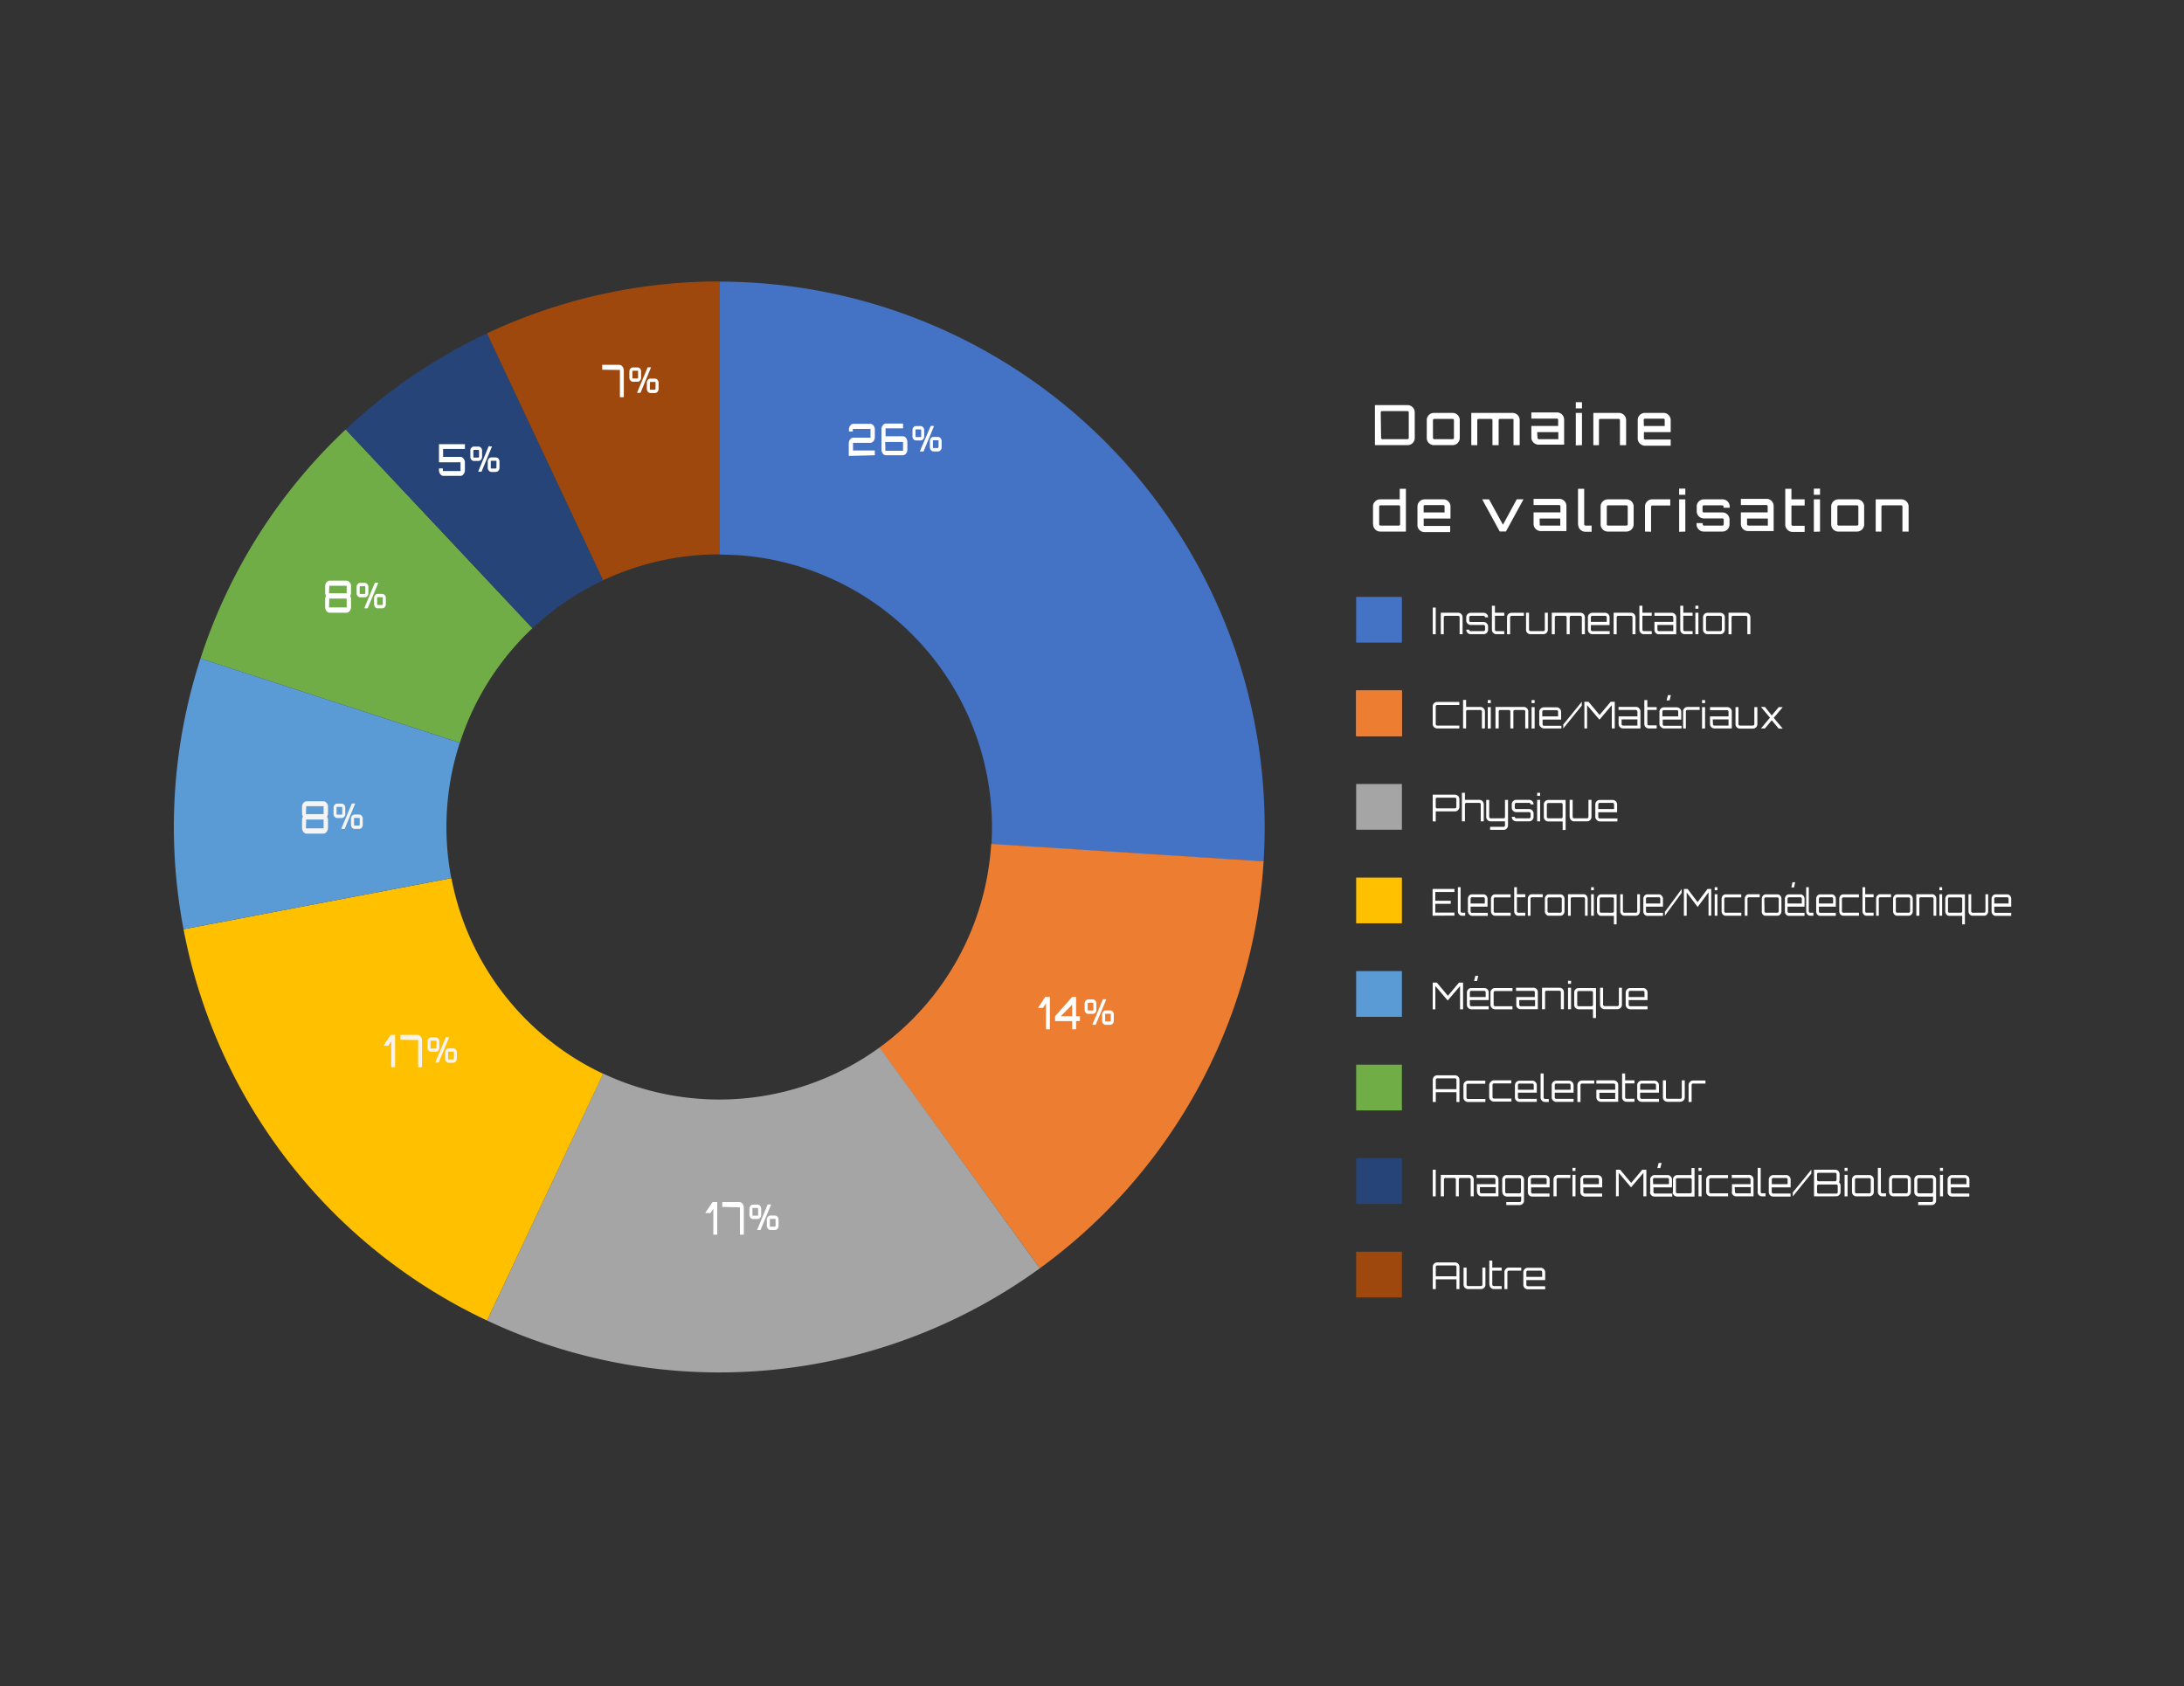 <svg xmlns="http://www.w3.org/2000/svg" viewBox="0 0 353.78 273.15">
  <rect x="0" y="0" width="353.78" height="273.15" fill="#333333" stroke="none"/>
  <title>camenbertdomaine</title>
  <g id="b3feeb50-2b22-4130-9f80-71ead88199b1" data-name="Calque 2">
    <rect x="219.68" y="96.69" width="7.41" height="7.41" style="fill: #4472c4"/>
    <g>
      <rect x="219.68" y="111.85" width="7.41" height="7.41" style="fill: #a5a5a5"/>
      <rect x="219.68" y="111.85" width="7.41" height="7.41" style="fill: #ed7d31"/>
    </g>
    <rect x="219.68" y="127" width="7.41" height="7.41" style="fill: #a5a5a5"/>
    <rect x="219.68" y="142.16" width="7.41" height="7.41" style="fill: #ffc000"/>
    <rect x="219.68" y="157.31" width="7.41" height="7.41" style="fill: #5b9bd5"/>
    <rect x="219.68" y="172.47" width="7.41" height="7.41" style="fill: #70ad47"/>
    <rect x="219.68" y="187.62" width="7.41" height="7.41" style="fill: #264478"/>
    <rect x="219.68" y="202.77" width="7.41" height="7.41" style="fill: #9e480e"/>
    <g>
      <path d="M232.09,102.74V98.42h.48v4.32Z" style="fill: #fff"/>
      <path d="M233.39,102.74V99.26h2.81a.69.69,0,0,1,.51.21.73.73,0,0,1,.21.52v2.75h-.48V100a.24.24,0,0,0-.24-.24h-2.09a.28.28,0,0,0-.17.07.26.26,0,0,0-.07.17v2.75Z" style="fill: #fff"/>
      <path d="M237.52,102v0H238v0a.24.24,0,0,0,.24.24h2.09a.2.2,0,0,0,.16-.07.22.22,0,0,0,.07-.17v-.53a.24.24,0,0,0-.23-.23h-2.09a.67.67,0,0,1-.51-.22.7.7,0,0,1-.22-.51V100a.74.74,0,0,1,.22-.52.69.69,0,0,1,.51-.21h2.08a.72.72,0,0,1,.73.73v0h-.49v0a.22.22,0,0,0-.07-.17.24.24,0,0,0-.16-.07h-2.09a.26.26,0,0,0-.17.07.22.22,0,0,0-.07.17v.53a.23.23,0,0,0,.07.17.25.25,0,0,0,.17.06h2.09a.7.7,0,0,1,.51.22.69.69,0,0,1,.21.51V102a.72.72,0,0,1-.73.73h-2.08a.69.69,0,0,1-.51-.21A.74.74,0,0,1,237.52,102Z" style="fill: #fff"/>
      <path d="M241.67,102V98.12h.49v1.14h1.51v.49h-1.51V102a.22.22,0,0,0,.07.17.2.2,0,0,0,.16.07h1.28v.49h-1.28a.69.69,0,0,1-.51-.21A.73.73,0,0,1,241.67,102Z" style="fill: #fff"/>
      <path d="M244.12,102.74V100a.72.72,0,0,1,.73-.73h2v.49h-2a.24.24,0,0,0-.16.07.22.22,0,0,0-.07.17v2.75Z" style="fill: #fff"/>
      <path d="M247.2,102V99.26h.48V102a.23.23,0,0,0,.08.17.2.2,0,0,0,.16.07H250a.24.24,0,0,0,.24-.24V99.26h.49V102a.72.72,0,0,1-.73.73h-2.09a.69.69,0,0,1-.51-.21A.73.73,0,0,1,247.2,102Z" style="fill: #fff"/>
      <path d="M251.37,102.74V99.26H256a.72.72,0,0,1,.52.21.73.73,0,0,1,.21.52v2.75h-.49V100a.22.22,0,0,0-.07-.17.28.28,0,0,0-.17-.07H254.5a.24.24,0,0,0-.16.07.22.22,0,0,0-.07.17v2.75h-.49V100a.22.22,0,0,0-.07-.17.24.24,0,0,0-.16-.07h-1.46a.24.24,0,0,0-.16.07.22.22,0,0,0-.07.17v2.75Z" style="fill: #fff"/>
      <path d="M257.22,102v-2a.73.73,0,0,1,.21-.52.69.69,0,0,1,.51-.21H260a.72.72,0,0,1,.52.21.73.73,0,0,1,.21.52v1.26H257.7V102a.26.26,0,0,0,.07.17.22.22,0,0,0,.17.07h2.81v.49h-2.81a.69.69,0,0,1-.51-.21A.73.73,0,0,1,257.22,102Zm.48-1.26h2.57V100a.24.24,0,0,0-.24-.24h-2.09a.24.24,0,0,0-.24.24Z" style="fill: #fff"/>
      <path d="M261.39,102.74V99.26h2.81a.69.69,0,0,1,.51.21.74.74,0,0,1,.22.52v2.75h-.49V100a.22.22,0,0,0-.07-.17.26.26,0,0,0-.16-.07h-2.1a.24.24,0,0,0-.16.07.22.22,0,0,0-.07.17v2.75Z" style="fill: #fff"/>
      <path d="M265.56,102V98.12h.49v1.14h1.51v.49h-1.51V102a.22.22,0,0,0,.07.17.2.2,0,0,0,.16.07h1.28v.49h-1.28a.69.69,0,0,1-.51-.21A.73.73,0,0,1,265.56,102Z" style="fill: #fff"/>
      <path d="M268,102v-1.26h3.05V100a.24.24,0,0,0-.24-.24H268v-.49h2.8a.72.72,0,0,1,.52.21.73.73,0,0,1,.21.52v2.75h-2.81a.69.69,0,0,1-.51-.21A.73.73,0,0,1,268,102Zm.48,0a.26.26,0,0,0,.07.17.23.23,0,0,0,.17.07h2.33v-1h-2.57Z" style="fill: #fff"/>
      <path d="M272.18,102V98.12h.49v1.14h1.51v.49h-1.51V102a.22.22,0,0,0,.07.17.2.2,0,0,0,.16.07h1.28v.49H272.9a.69.69,0,0,1-.51-.21A.73.73,0,0,1,272.18,102Z" style="fill: #fff"/>
      <path d="M274.63,98.61v-.49h.49v.49Zm0,4.13V99.26h.49v3.48Z" style="fill: #fff"/>
      <path d="M275.87,102v-2a.73.73,0,0,1,.21-.52.69.69,0,0,1,.51-.21h2.08a.72.72,0,0,1,.52.21.73.73,0,0,1,.21.52v2a.73.73,0,0,1-.21.52.72.72,0,0,1-.52.21h-2.08a.69.69,0,0,1-.51-.21A.73.73,0,0,1,275.87,102Zm.48,0a.26.26,0,0,0,.07.17.22.22,0,0,0,.17.07h2.09a.22.22,0,0,0,.17-.07.26.26,0,0,0,.07-.17v-2a.24.24,0,0,0-.24-.24h-2.09a.24.24,0,0,0-.24.24Z" style="fill: #fff"/>
      <path d="M280,102.74V99.26h2.81a.69.69,0,0,1,.51.21.7.7,0,0,1,.22.52v2.75h-.49V100a.22.22,0,0,0-.07-.17.26.26,0,0,0-.16-.07h-2.1a.24.24,0,0,0-.16.07.22.22,0,0,0-.07.17v2.75Z" style="fill: #fff"/>
    </g>
    <g>
      <path d="M222.72,72.11V65.62H228a1.18,1.18,0,0,1,1.17,1.18v4.14a1.13,1.13,0,0,1-.34.83,1.16,1.16,0,0,1-.83.34Zm1-1.17a.2.2,0,0,0,.06.14.25.25,0,0,0,.14.06H228a.22.22,0,0,0,.14-.06.2.2,0,0,0,.06-.14V66.79a.2.2,0,0,0-.06-.14.16.16,0,0,0-.14-.05h-4.14a.19.19,0,0,0-.14.05.2.2,0,0,0-.06.14Z" style="fill: #fff"/>
      <path d="M231.12,70.94V68.05a1.09,1.09,0,0,1,.34-.82,1.13,1.13,0,0,1,.83-.34h3a1.16,1.16,0,0,1,1.17,1.16v2.89a1.13,1.13,0,0,1-.34.83,1.17,1.17,0,0,1-.83.34h-3a1.17,1.17,0,0,1-.83-.34A1.13,1.13,0,0,1,231.12,70.94Zm1,0a.2.2,0,0,0,.06.14.2.2,0,0,0,.14.06h3a.25.25,0,0,0,.14-.06.2.2,0,0,0,.06-.14V68.05a.18.18,0,0,0-.06-.13.2.2,0,0,0-.14-.06h-3a.18.18,0,0,0-.14.06.18.18,0,0,0-.06.13Z" style="fill: #fff"/>
      <path d="M238.33,72.11V66.89H245a1.16,1.16,0,0,1,1.17,1.16v4.06h-1V68.05a.21.21,0,0,0,0-.13.2.2,0,0,0-.15-.06h-2.07a.21.21,0,0,0-.19.19v4.06h-1V68.05a.18.18,0,0,0-.06-.13.2.2,0,0,0-.14-.06H239.5a.2.2,0,0,0-.14.06.18.18,0,0,0-.06.13v4.06Z" style="fill: #fff"/>
      <path d="M248.06,70.94V69h4.34v-1a.18.18,0,0,0-.06-.13.18.18,0,0,0-.14-.06h-4.14v-1h4.14a1.16,1.16,0,0,1,1.17,1.16v4.06h-4.14a1.17,1.17,0,0,1-.83-.34A1.13,1.13,0,0,1,248.06,70.94Zm1,0a.2.2,0,0,0,.06.14.22.22,0,0,0,.14.06h3.17V70H249Z" style="fill: #fff"/>
      <path d="M255.26,66.15v-1h1v1Zm0,6V66.89h1v5.22Z" style="fill: #fff"/>
      <path d="M258.1,72.11V66.89h4.14a1.16,1.16,0,0,1,1.17,1.16v4.06h-1V68.05a.18.18,0,0,0-.06-.13.2.2,0,0,0-.14-.06h-3a.2.2,0,0,0-.14.06.18.18,0,0,0-.06.13v4.06Z" style="fill: #fff"/>
      <path d="M265.29,70.94V68.05a1.09,1.09,0,0,1,.34-.82,1.13,1.13,0,0,1,.83-.34h3a1.16,1.16,0,0,1,1.17,1.16V70h-4.34v1a.2.2,0,0,0,.06.14.2.2,0,0,0,.14.06h4.14v1h-4.14a1.17,1.17,0,0,1-.83-.34A1.13,1.13,0,0,1,265.29,70.94Zm1-1.93h3.37v-1a.18.18,0,0,0-.06-.13.2.2,0,0,0-.14-.06h-3a.18.18,0,0,0-.14.06.18.18,0,0,0-.06.13Z" style="fill: #fff"/>
      <path d="M222.41,84.94V82.05a1.09,1.09,0,0,1,.34-.82,1.12,1.12,0,0,1,.83-.34h3.16V79.18h1v6.93h-4.14a1.16,1.16,0,0,1-1.17-1.17Zm1,0a.2.2,0,0,0,.06.14.22.22,0,0,0,.14.06h3a.21.21,0,0,0,.19-.2V82.05a.17.17,0,0,0-.05-.13.2.2,0,0,0-.14-.06h-3a.18.18,0,0,0-.14.06.18.18,0,0,0-.06.13Z" style="fill: #fff"/>
      <path d="M229.61,84.94V82.05a1.1,1.1,0,0,1,.35-.82,1.12,1.12,0,0,1,.83-.34h3a1.13,1.13,0,0,1,.83.34,1.15,1.15,0,0,1,.34.82V84h-4.34v1a.19.19,0,0,0,0,.14.25.25,0,0,0,.14.06h4.15v1h-4.14a1.16,1.16,0,0,1-.83-.34A1.14,1.14,0,0,1,229.61,84.94Zm1-1.93H234v-1a.18.18,0,0,0-.06-.13.2.2,0,0,0-.14-.06h-3a.16.16,0,0,0-.13.06.18.18,0,0,0-.06.13Z" style="fill: #fff"/>
      <path d="M240.09,80.89h1.12L243.46,85l2.24-4.12h1.09l-2.85,5.22h-1Z" style="fill: #fff"/>
      <path d="M248.42,84.94V83h4.35v-1a.18.18,0,0,0-.06-.13.2.2,0,0,0-.14-.06h-4.15v-1h4.15a1.13,1.13,0,0,1,.83.34,1.15,1.15,0,0,1,.34.82v4.06H249.6a1.16,1.16,0,0,1-.83-.34A1.14,1.14,0,0,1,248.42,84.94Zm1,0a.19.19,0,0,0,0,.14.25.25,0,0,0,.14.06h3.18V84H249.4Z" style="fill: #fff"/>
      <path d="M255.62,84.94V79.18h1v5.76a.2.2,0,0,0,.06.14.25.25,0,0,0,.14.06h1v1h-1a1.18,1.18,0,0,1-1.18-1.17Z" style="fill: #fff"/>
      <path d="M259.28,84.94V82.05a1.1,1.1,0,0,1,.35-.82,1.12,1.12,0,0,1,.83-.34h3a1.13,1.13,0,0,1,.83.34,1.15,1.15,0,0,1,.34.82v2.89a1.18,1.18,0,0,1-1.17,1.17h-3a1.16,1.16,0,0,1-.83-.34A1.14,1.14,0,0,1,259.28,84.94Zm1,0a.19.19,0,0,0,.05.14.25.25,0,0,0,.14.06h3a.25.25,0,0,0,.14-.06.2.2,0,0,0,.06-.14V82.05a.18.18,0,0,0-.06-.13.2.2,0,0,0-.14-.06h-3a.2.2,0,0,0-.14.06.21.21,0,0,0-.05.13Z" style="fill: #fff"/>
      <path d="M266.47,86.11V82.05a1.1,1.1,0,0,1,.35-.82,1.12,1.12,0,0,1,.83-.34h2.91v1h-2.92a.16.16,0,0,0-.13.06.18.18,0,0,0-.06.13v4.06Z" style="fill: #fff"/>
      <path d="M272,80.15v-1h1v1Zm0,6V80.89h1v5.22Z" style="fill: #fff"/>
      <path d="M274.82,84.94v-.2h1v.2a.2.2,0,0,0,.06.14.25.25,0,0,0,.14.06h3a.25.25,0,0,0,.14-.06.2.2,0,0,0,.06-.14v-.76a.21.21,0,0,0-.2-.2h-3a1.17,1.17,0,0,1-.83-.34,1.13,1.13,0,0,1-.34-.83v-.76a1.09,1.09,0,0,1,.34-.82,1.13,1.13,0,0,1,.83-.34h3a1.13,1.13,0,0,1,.83.34,1.15,1.15,0,0,1,.34.82v.2h-1v-.2a.18.18,0,0,0-.06-.13.18.18,0,0,0-.14-.06h-3a.2.2,0,0,0-.14.06.18.18,0,0,0-.06.13v.76a.21.21,0,0,0,.2.2h3a1.13,1.13,0,0,1,.83.34,1.17,1.17,0,0,1,.34.83v.76A1.16,1.16,0,0,1,279,86.11h-3a1.17,1.17,0,0,1-.83-.34A1.13,1.13,0,0,1,274.82,84.94Z" style="fill: #fff"/>
      <path d="M282,84.94V83h4.34v-1a.18.18,0,0,0-.06-.13.18.18,0,0,0-.14-.06H282v-1h4.14a1.16,1.16,0,0,1,1.17,1.16v4.06h-4.14a1.17,1.17,0,0,1-.83-.34A1.13,1.13,0,0,1,282,84.94Zm1,0a.2.2,0,0,0,.06.14.22.22,0,0,0,.14.06h3.17V84H283Z" style="fill: #fff"/>
      <path d="M289.19,84.94V79.18h1v1.71h2.14v1h-2.14v3.08a.2.2,0,0,0,.06.14.22.22,0,0,0,.14.06h1.94v1h-1.94a1.16,1.16,0,0,1-.83-.34A1.13,1.13,0,0,1,289.19,84.94Z" style="fill: #fff"/>
      <path d="M293.82,80.15v-1h1v1Zm0,6V80.89h1v5.22Z" style="fill: #fff"/>
      <path d="M296.63,84.94V82.05a1.16,1.16,0,0,1,1.18-1.16h3a1.09,1.09,0,0,1,.82.34,1.11,1.11,0,0,1,.34.82v2.89a1.13,1.13,0,0,1-.34.83,1.15,1.15,0,0,1-.82.34h-3a1.16,1.16,0,0,1-1.18-1.17Zm1,0a.2.2,0,0,0,.06.14.22.22,0,0,0,.14.06h3a.22.22,0,0,0,.14-.06.2.2,0,0,0,.06-.14V82.05a.18.18,0,0,0-.06-.13.18.18,0,0,0-.14-.06h-3a.2.2,0,0,0-.14.06.18.18,0,0,0-.06.13Z" style="fill: #fff"/>
      <path d="M303.84,86.11V80.89H308a1.16,1.16,0,0,1,1.17,1.16v4.06h-1V82.05a.18.18,0,0,0-.06-.13.18.18,0,0,0-.14-.06h-3a.2.2,0,0,0-.14.06.18.18,0,0,0-.06.13v4.06Z" style="fill: #fff"/>
    </g>
    <g>
      <path d="M32.48,106.67A88.32,88.32,0,0,1,56,69.57l30.24,32.2A44.17,44.17,0,0,0,74.5,120.32Z" style="fill: #70ad47;fill-rule: evenodd"/>
      <path d="M116.51,45.62A88.36,88.36,0,0,1,204.86,134c0,1.85-.06,3.7-.17,5.55l-44.09-2.77a44.19,44.19,0,0,0-41.32-46.87c-.92,0-1.84-.08-2.77-.08Z" style="fill: #4472c4;fill-rule: evenodd"/>
      <path d="M204.69,139.52a88.39,88.39,0,0,1-36.25,65.93l-26-35.74a44.18,44.18,0,0,0,18.12-33Z" style="fill: #ed7d31;fill-rule: evenodd"/>
      <path d="M168.44,205.45a88.34,88.34,0,0,1-89.55,8.46l18.81-40a44.19,44.19,0,0,0,44.78-4.23Z" style="fill: #a5a5a5;fill-rule: evenodd"/>
      <path d="M78.89,213.91a88.3,88.3,0,0,1-49.16-63.38l43.39-8.28A44.18,44.18,0,0,0,97.7,173.94Z" style="fill: #ffc000;fill-rule: evenodd"/>
      <path d="M29.73,150.53a88.44,88.44,0,0,1,2.75-43.86l42,13.65a44.11,44.11,0,0,0-1.38,21.93Z" style="fill: #5b9bd5;fill-rule: evenodd"/>
      <path d="M56,69.57A88.33,88.33,0,0,1,78.89,54L97.7,94a44.5,44.5,0,0,0-11.43,7.77Z" style="fill: #264478;fill-rule: evenodd"/>
      <path d="M78.89,54a88.32,88.32,0,0,1,37.62-8.41V89.8A44.19,44.19,0,0,0,97.7,94Z" style="fill: #9e480e;fill-rule: evenodd"/>
      <g>
        <path d="M52.67,98.3V97.08a1,1,0,0,1,.15-.56,1,1,0,0,1-.15-.54V95a1,1,0,0,1,.22-.66.66.66,0,0,1,.54-.28h2.68a.69.69,0,0,1,.49.22.94.94,0,0,1,.26.56V96a1,1,0,0,1-.14.54,1,1,0,0,1,.14.56V98.3a1.07,1.07,0,0,1-.22.68.66.66,0,0,1-.53.28H53.43a.69.69,0,0,1-.54-.28A1.07,1.07,0,0,1,52.67,98.3ZM53.3,96a.17.17,0,0,0,0,.11.1.1,0,0,0,.09,0h2.68a.12.12,0,0,0,.09,0,.21.21,0,0,0,0-.11V95a.25.25,0,0,0,0-.11.12.12,0,0,0-.09,0H53.43a.1.1,0,0,0-.09,0,.15.15,0,0,0,0,.11Zm0,2.29a.15.15,0,0,0,0,.11.09.09,0,0,0,.09,0h2.68a.11.11,0,0,0,.09,0,.21.21,0,0,0,0-.11V97.12a.18.18,0,0,0,0-.11.11.11,0,0,0-.09-.05H53.43a.1.1,0,0,0-.09,0,.16.16,0,0,0,0,.12Z" style="fill: #fff"/>
        <path d="M59.67,96.09a.65.65,0,0,1-.17.47.55.55,0,0,1-.43.2h-.69a.55.55,0,0,1-.43-.2.66.66,0,0,1-.18-.47v-1a.68.68,0,0,1,.18-.48.57.57,0,0,1,.43-.19h.69a.57.57,0,0,1,.43.2.65.65,0,0,1,.17.47Zm-.49,0v-1c0-.09,0-.13-.11-.13h-.69c-.08,0-.12,0-.12.13v1c0,.09,0,.13.12.13h.69C59.15,96.21,59.18,96.17,59.18,96.08Zm2.1-1.68-1.72,4.13H59l1.72-4.13Zm1.22,3.46a.68.68,0,0,1-.18.48.52.52,0,0,1-.42.19h-.7a.56.56,0,0,1-.43-.19.72.72,0,0,1-.17-.48v-1a.7.7,0,0,1,.17-.47.56.56,0,0,1,.43-.19h.7a.54.54,0,0,1,.42.19.67.67,0,0,1,.18.47Zm-.49,0v-1c0-.08,0-.13-.12-.13H61.2c-.07,0-.11,0-.11.13v1c0,.09,0,.13.11.13h.69C62,98,62,97.94,62,97.85Z" style="fill: #fff"/>
      </g>
      <g>
        <path d="M71.11,76.19v-.31h.63v.31a.15.15,0,0,0,0,.11.11.11,0,0,0,.09,0h2.68a.14.14,0,0,0,.09,0,.21.21,0,0,0,0-.11V75a.21.21,0,0,0,0-.11.14.14,0,0,0-.09,0H71.11v-.78h0a1.1,1.1,0,0,1,0-.16v-2h4.2v.78H71.87a.11.11,0,0,0-.09,0,.15.15,0,0,0,0,.11v1.06a.15.15,0,0,0,0,.11.11.11,0,0,0,.09,0h2.68a.65.65,0,0,1,.53.27,1,1,0,0,1,.23.67v1.2a1,1,0,0,1-.23.67.65.65,0,0,1-.53.27H71.87a.68.68,0,0,1-.54-.27A1,1,0,0,1,71.11,76.19Z" style="fill: #fff"/>
        <path d="M78.09,74a.68.68,0,0,1-.18.48.52.52,0,0,1-.42.19h-.7a.56.56,0,0,1-.43-.19.72.72,0,0,1-.17-.48v-1a.7.7,0,0,1,.17-.47.56.56,0,0,1,.43-.19h.7a.54.54,0,0,1,.42.19.67.67,0,0,1,.18.47Zm-.49,0v-1a.11.11,0,0,0-.12-.12h-.69c-.08,0-.11,0-.11.12v1c0,.08,0,.12.11.12h.69A.11.11,0,0,0,77.6,74Zm2.1-1.68L78,76.41h-.55l1.71-4.13Zm1.21,3.45a.72.72,0,0,1-.17.48.57.57,0,0,1-.43.2h-.69a.57.57,0,0,1-.43-.2.68.68,0,0,1-.18-.48v-1a.68.68,0,0,1,.18-.48.56.56,0,0,1,.43-.19h.69a.57.57,0,0,1,.43.2.68.68,0,0,1,.17.47Zm-.49,0v-1c0-.09,0-.13-.11-.13h-.69c-.08,0-.12,0-.12.13v1c0,.08,0,.13.12.13h.69C80.38,75.86,80.42,75.81,80.42,75.73Z" style="fill: #fff"/>
      </g>
      <g>
        <path d="M97.55,59.89V59.1h2.74a.66.66,0,0,1,.54.28,1.08,1.08,0,0,1,.22.67v4.29h-.63V60.05a.17.17,0,0,0,0-.12.1.1,0,0,0-.09,0Z" style="fill: #fff"/>
        <path d="M103.85,61.18a.67.67,0,0,1-.17.47.54.54,0,0,1-.43.19h-.69a.56.56,0,0,1-.43-.19.67.67,0,0,1-.18-.47v-1a.67.67,0,0,1,.18-.47.56.56,0,0,1,.43-.19h.69a.56.56,0,0,1,.43.19.67.67,0,0,1,.17.47Zm-.49,0v-1c0-.08,0-.12-.11-.12h-.69a.11.11,0,0,0-.12.12v1c0,.08,0,.13.12.13h.69C103.33,61.3,103.36,61.25,103.36,61.17Zm2.1-1.68-1.71,4.13h-.56l1.72-4.13ZM106.68,63a.67.67,0,0,1-.18.47.53.53,0,0,1-.42.2h-.7a.55.55,0,0,1-.42-.2.67.67,0,0,1-.18-.47v-1a.68.68,0,0,1,.18-.48.57.57,0,0,1,.42-.19h.7a.55.55,0,0,1,.42.2.66.66,0,0,1,.18.47Zm-.49,0v-1c0-.09,0-.13-.12-.13h-.69c-.07,0-.11,0-.11.13v1c0,.09,0,.13.11.13h.69C106.15,63.07,106.19,63,106.19,62.94Z" style="fill: #fff"/>
      </g>
      <g>
        <path d="M137.49,73.85v-2a1,1,0,0,1,.22-.67.63.63,0,0,1,.53-.28h2.68a.09.09,0,0,0,.09,0,.15.15,0,0,0,0-.11v-1.2a.15.15,0,0,0,0-.11.11.11,0,0,0-.09,0h-2.68a.14.14,0,0,0-.09,0,.21.21,0,0,0,0,.12v.3h-.63v-.3a1,1,0,0,1,.22-.67.63.63,0,0,1,.53-.28h2.68a.66.66,0,0,1,.54.28,1,1,0,0,1,.22.67v1.19a1,1,0,0,1-.22.67.66.66,0,0,1-.54.28h-2.68a.12.12,0,0,0-.09,0,.24.24,0,0,0,0,.12v1a.2.2,0,0,0,0,.11.14.14,0,0,0,.09,0h3.44v.78Z" style="fill: #fff"/>
        <path d="M142.79,72.91V69.56a1,1,0,0,1,.22-.67.63.63,0,0,1,.53-.28h2.74v.78h-2.74a.14.14,0,0,0-.09,0,.2.2,0,0,0,0,.11v1.06a.2.2,0,0,0,0,.11.14.14,0,0,0,.09,0h2.68a.68.68,0,0,1,.54.27,1,1,0,0,1,.22.67v1.2a1,1,0,0,1-.22.67.68.68,0,0,1-.54.27h-2.68a.65.65,0,0,1-.53-.27A1,1,0,0,1,142.79,72.91Zm.63,0a.2.2,0,0,0,0,.11.14.14,0,0,0,.09,0h2.68a.11.11,0,0,0,.09,0,.15.15,0,0,0,0-.11v-1.2a.15.15,0,0,0,0-.11.11.11,0,0,0-.09,0h-2.8Z" style="fill: #fff"/>
        <path d="M149.71,70.68a.68.68,0,0,1-.18.48.52.52,0,0,1-.42.19h-.7a.56.56,0,0,1-.43-.19.67.67,0,0,1-.17-.48v-1a.65.65,0,0,1,.17-.47.56.56,0,0,1,.43-.19h.7a.55.55,0,0,1,.42.19.67.67,0,0,1,.18.47Zm-.49,0v-1a.11.11,0,0,0-.12-.12h-.69c-.08,0-.11,0-.11.12v1c0,.08,0,.12.11.12h.69A.11.11,0,0,0,149.22,70.68ZM151.31,69l-1.71,4.13H149L150.76,69Zm1.22,3.45a.72.72,0,0,1-.17.48.57.57,0,0,1-.43.2h-.69a.55.55,0,0,1-.43-.2.68.68,0,0,1-.18-.48v-1a.68.68,0,0,1,.18-.48.54.54,0,0,1,.43-.19h.69a.53.53,0,0,1,.42.2.64.64,0,0,1,.18.47Zm-.49,0v-1c0-.09,0-.13-.11-.13h-.69c-.08,0-.12,0-.12.13v1c0,.08,0,.13.12.13h.69C152,72.58,152,72.53,152,72.45Z" style="fill: #fff"/>
      </g>
      <g>
        <path d="M168.14,163.27l1.18-1.78h.75v5.25h-.63v-4.2l-.48.73Z" style="fill: #fff"/>
        <path d="M170.91,165.41v-.79l2.77-3.13h.63v3.13h.62v.79h-.62v1.33h-.63v-1.33Zm.91-.79h1.86v-1.88Z" style="fill: #fff"/>
        <path d="M177.6,163.57a.72.72,0,0,1-.17.48.59.59,0,0,1-.43.19h-.69a.57.57,0,0,1-.43-.19.68.68,0,0,1-.18-.48v-1a.64.64,0,0,1,.18-.47.55.55,0,0,1,.43-.2H177a.57.57,0,0,1,.43.2.7.7,0,0,1,.17.47Zm-.49,0v-1c0-.08,0-.13-.11-.13h-.7c-.07,0-.11.05-.11.13v1c0,.08,0,.12.11.12h.7C177.07,163.69,177.11,163.65,177.11,163.57Zm2.1-1.69L177.49,166h-.55l1.72-4.13Zm1.21,3.46a.67.67,0,0,1-.17.48.54.54,0,0,1-.42.19h-.7a.56.56,0,0,1-.43-.19.72.72,0,0,1-.17-.48v-1a.71.71,0,0,1,.17-.47.56.56,0,0,1,.43-.19h.7a.55.55,0,0,1,.42.19.67.67,0,0,1,.17.47Zm-.49,0v-1c0-.08,0-.12-.11-.12h-.69c-.07,0-.11,0-.11.12v1c0,.08,0,.12.11.12h.69C179.9,165.46,179.93,165.42,179.93,165.34Z" style="fill: #fff"/>
      </g>
      <g>
        <path d="M114.24,196.49l1.19-1.77h.75V200h-.63v-4.2l-.49.72Z" style="fill: #fff"/>
        <path d="M117,195.51v-.79h2.74a.65.65,0,0,1,.53.28,1,1,0,0,1,.22.67V200h-.63v-4.3a.17.17,0,0,0,0-.12.09.09,0,0,0-.08,0Z" style="fill: #fff"/>
        <path d="M123.3,196.8a.67.67,0,0,1-.18.47.53.53,0,0,1-.42.2H122a.57.57,0,0,1-.43-.2.71.71,0,0,1-.17-.47v-1a.71.71,0,0,1,.17-.47.56.56,0,0,1,.43-.19h.7a.54.54,0,0,1,.42.19.67.67,0,0,1,.18.47Zm-.49,0v-1a.11.11,0,0,0-.12-.12H122c-.08,0-.11,0-.11.12v1c0,.08,0,.13.11.13h.69C122.77,196.92,122.81,196.87,122.81,196.79Zm2.1-1.68-1.72,4.13h-.55l1.71-4.13Zm1.21,3.46a.71.71,0,0,1-.17.47.57.57,0,0,1-.43.2h-.69a.57.57,0,0,1-.43-.2.67.67,0,0,1-.18-.47v-1a.64.64,0,0,1,.18-.47.57.57,0,0,1,.43-.2h.69a.57.57,0,0,1,.43.2.7.7,0,0,1,.17.47Zm-.49,0v-1c0-.09,0-.13-.11-.13h-.69c-.08,0-.12,0-.12.13v1c0,.09,0,.13.12.13h.69C125.59,198.69,125.63,198.65,125.63,198.56Z" style="fill: #fff"/>
      </g>
      <g>
        <path d="M62.11,169.41l1.18-1.77H64v5.25h-.62v-4.2l-.49.72Z" style="fill: #f7f2ed"/>
        <path d="M64.86,168.43v-.79H67.6a.66.66,0,0,1,.54.28,1,1,0,0,1,.22.67v4.3h-.63v-4.3a.14.14,0,0,0,0-.11.09.09,0,0,0-.09,0Z" style="fill: #f7f2ed"/>
        <path d="M71.17,169.72a.67.67,0,0,1-.18.47.55.55,0,0,1-.43.2h-.69a.57.57,0,0,1-.43-.2.67.67,0,0,1-.18-.47v-1a.68.68,0,0,1,.18-.48.59.59,0,0,1,.43-.19h.69a.57.57,0,0,1,.43.2.64.64,0,0,1,.18.47Zm-.49,0v-1c0-.09,0-.13-.12-.13h-.69c-.08,0-.12,0-.12.13v1c0,.09,0,.13.12.13h.69C70.64,169.84,70.68,169.8,70.68,169.71ZM72.77,168l-1.71,4.13H70.5L72.22,168ZM74,171.49a.67.67,0,0,1-.18.47.53.53,0,0,1-.42.2h-.7a.55.55,0,0,1-.42-.2.67.67,0,0,1-.18-.47v-1a.64.64,0,0,1,.18-.47.55.55,0,0,1,.42-.2h.7a.53.53,0,0,1,.42.2.67.67,0,0,1,.18.47Zm-.49,0v-1c0-.09,0-.13-.11-.13h-.7c-.07,0-.11,0-.11.13v1c0,.09,0,.13.11.13h.7C73.46,171.61,73.5,171.57,73.5,171.48Z" style="fill: #f7f2ed"/>
      </g>
      <g>
        <path d="M48.93,134.05v-1.22a1.07,1.07,0,0,1,.15-.56,1,1,0,0,1-.15-.54v-1a1,1,0,0,1,.22-.66.68.68,0,0,1,.54-.27h2.68a.66.66,0,0,1,.49.22.9.9,0,0,1,.27.55v1.19a1,1,0,0,1-.15.54,1.07,1.07,0,0,1,.15.56v1.22a1.05,1.05,0,0,1-.23.68.63.63,0,0,1-.53.28H49.69a.66.66,0,0,1-.54-.28A1.11,1.11,0,0,1,48.93,134.05Zm.63-2.28a.15.15,0,0,0,0,.11.1.1,0,0,0,.09,0h2.68a.12.12,0,0,0,.09,0,.21.21,0,0,0,0-.11V130.7a.18.18,0,0,0,0-.1.14.14,0,0,0-.09,0H49.69a.11.11,0,0,0-.09,0,.12.12,0,0,0,0,.1Zm0,2.29a.17.17,0,0,0,0,.12.1.1,0,0,0,.09,0h2.68a.12.12,0,0,0,.09,0,.25.25,0,0,0,0-.12v-1.19a.21.21,0,0,0,0-.11.14.14,0,0,0-.09,0H49.69a.11.11,0,0,0-.09,0,.14.14,0,0,0,0,.11Z" style="fill: #f4f4f4"/>
        <path d="M55.93,131.84a.67.67,0,0,1-.17.48.54.54,0,0,1-.43.19h-.69a.56.56,0,0,1-.43-.19.68.68,0,0,1-.18-.48v-1a.64.64,0,0,1,.18-.47.56.56,0,0,1,.43-.19h.69a.56.56,0,0,1,.43.19.65.65,0,0,1,.17.47Zm-.49,0v-1c0-.08,0-.13-.11-.13h-.69c-.08,0-.12.05-.12.13v1a.11.11,0,0,0,.12.12h.69C55.41,132,55.44,131.92,55.44,131.84Zm2.1-1.68-1.71,4.12h-.56L57,130.16Zm1.22,3.45a.68.68,0,0,1-.18.48.52.52,0,0,1-.42.19h-.7a.54.54,0,0,1-.42-.19.68.68,0,0,1-.18-.48v-1a.67.67,0,0,1,.18-.47.54.54,0,0,1,.42-.19h.7a.54.54,0,0,1,.42.19.67.67,0,0,1,.18.47Zm-.49,0v-1a.11.11,0,0,0-.12-.12h-.69c-.07,0-.11,0-.11.12v1c0,.08,0,.12.11.12h.69A.11.11,0,0,0,58.27,133.61Z" style="fill: #f4f4f4"/>
      </g>
    </g>
    <g>
      <path d="M232.08,117.31v-2.88a.72.72,0,0,1,.72-.72h3.59v.49H232.8a.24.24,0,0,0-.23.24v2.87a.24.24,0,0,0,.23.23h3.59V118H232.8a.72.72,0,0,1-.72-.72Z" style="fill: #fff"/>
      <path d="M237,118v-4.62h.49v1.14h2.32a.75.75,0,0,1,.73.73V118h-.49v-2.75a.22.22,0,0,0-.07-.17.26.26,0,0,0-.16-.07h-2.1a.24.24,0,0,0-.16.07.22.22,0,0,0-.07.17V118Z" style="fill: #fff"/>
      <path d="M241,113.9v-.49h.49v.49Zm0,4.13v-3.48h.49V118Z" style="fill: #fff"/>
      <path d="M242.25,118v-3.48h4.58a.73.73,0,0,1,.73.73V118h-.49v-2.75a.22.22,0,0,0-.07-.17.28.28,0,0,0-.17-.07h-1.45a.24.24,0,0,0-.16.07.22.22,0,0,0-.07.17V118h-.49v-2.75a.22.22,0,0,0-.07-.17.24.24,0,0,0-.16-.07H243a.24.24,0,0,0-.16.07.22.22,0,0,0-.07.17V118Z" style="fill: #fff"/>
      <path d="M248.1,113.9v-.49h.49v.49Zm0,4.13v-3.48h.49V118Z" style="fill: #fff"/>
      <path d="M249.34,117.31v-2a.75.75,0,0,1,.73-.73h2.08a.75.75,0,0,1,.73.73v1.26h-3v.77a.24.24,0,0,0,.23.23h2.82V118h-2.81a.69.69,0,0,1-.51-.21A.68.68,0,0,1,249.34,117.31Zm.49-1.26h2.56v-.77a.22.22,0,0,0-.07-.17.26.26,0,0,0-.16-.07h-2.1a.24.24,0,0,0-.16.07.22.22,0,0,0-.07.17Z" style="fill: #fff"/>
      <path d="M253.23,118v-.63l3-3.69v.62Z" style="fill: #fff"/>
      <path d="M256.65,118v-4.32h.67l1.79,2.14,1.8-2.14h.66V118h-.48v-3.77l-2,2.35-2-2.35V118Z" style="fill: #fff"/>
      <path d="M262.19,117.31v-1.26h3.05v-.77a.22.22,0,0,0-.07-.17A.24.24,0,0,0,265,115h-2.82v-.49H265a.67.67,0,0,1,.51.22.7.7,0,0,1,.22.51V118h-2.81a.69.69,0,0,1-.51-.21A.68.68,0,0,1,262.19,117.31Zm.49,0a.2.2,0,0,0,.07.16.21.21,0,0,0,.16.07h2.33v-1h-2.56Z" style="fill: #fff"/>
      <path d="M266.36,117.31v-3.9h.49v1.14h1.51V115h-1.51v2.27a.2.2,0,0,0,.07.16.22.22,0,0,0,.17.07h1.27V118h-1.27a.72.72,0,0,1-.73-.72Z" style="fill: #fff"/>
      <path d="M268.81,117.31v-2a.69.69,0,0,1,.21-.51.67.67,0,0,1,.51-.22h2.08a.73.73,0,0,1,.73.73v1.26h-3v.77a.24.24,0,0,0,.07.16.22.22,0,0,0,.17.07h2.81V118h-2.81a.69.69,0,0,1-.51-.21A.71.71,0,0,1,268.81,117.31Zm.48-1.26h2.56v-.77a.25.25,0,0,0-.06-.17.28.28,0,0,0-.17-.07h-2.09a.24.24,0,0,0-.24.24Zm.68-2.6.21-.84h.48l-.21.84Z" style="fill: #fff"/>
      <path d="M272.64,118v-2.75a.69.69,0,0,1,.21-.51.7.7,0,0,1,.52-.22h1.95V115h-2a.24.24,0,0,0-.16.07.22.22,0,0,0-.07.17V118Z" style="fill: #fff"/>
      <path d="M275.71,113.9v-.49h.49v.49Zm0,4.13v-3.48h.49V118Z" style="fill: #fff"/>
      <path d="M277,117.31v-1.26h3v-.77a.22.22,0,0,0-.07-.17.24.24,0,0,0-.16-.07H277v-.49h2.8a.7.7,0,0,1,.52.22.69.69,0,0,1,.21.51V118h-2.81a.69.69,0,0,1-.51-.21A.71.71,0,0,1,277,117.31Zm.48,0a.24.24,0,0,0,.07.16.22.22,0,0,0,.17.07H280v-1h-2.56Z" style="fill: #fff"/>
      <path d="M281.13,117.31v-2.76h.48v2.76a.24.24,0,0,0,.24.23h2.09a.23.23,0,0,0,.17-.07.2.2,0,0,0,.07-.16v-2.76h.49v2.76a.68.68,0,0,1-.22.51.7.7,0,0,1-.52.21h-2.08a.69.69,0,0,1-.51-.21A.71.71,0,0,1,281.13,117.31Z" style="fill: #fff"/>
      <path d="M285.25,118l1.46-1.74-1.46-1.74h.65L287,115.9l1.13-1.35h.65l-1.46,1.74,1.46,1.74h-.65L287,116.68,285.9,118Z" style="fill: #fff"/>
    </g>
    <g>
      <path d="M232.08,133.05v-4.32h3.6a.72.72,0,0,1,.72.72v1.27a.72.72,0,0,1-.72.72H232.8l-.23,0v1.63Zm.49-2.33a.19.19,0,0,0,.07.16.2.2,0,0,0,.16.07h2.88a.2.2,0,0,0,.16-.07.19.19,0,0,0,.07-.16v-1.26a.22.22,0,0,0-.07-.17.2.2,0,0,0-.16-.07H232.8a.19.19,0,0,0-.16.07.22.22,0,0,0-.07.17Z" style="fill: #fff"/>
      <path d="M236.81,133.05v-4.62h.49v1.14h2.32a.72.72,0,0,1,.73.73v2.75h-.49V130.3a.22.22,0,0,0-.07-.17.24.24,0,0,0-.16-.07h-2.09a.26.26,0,0,0-.17.07.22.22,0,0,0-.07.17v2.75Z" style="fill: #fff"/>
      <path d="M240.75,132.32v-2.74h.48v2.74a.26.26,0,0,0,.07.17.22.22,0,0,0,.17.07h2.09a.2.2,0,0,0,.16-.07.22.22,0,0,0,.07-.17v-2.74h.49v4.12a.73.73,0,0,1-.21.52.7.7,0,0,1-.52.21h-2.17v-.49h2.18a.2.2,0,0,0,.16-.07.22.22,0,0,0,.07-.17v-.65h-2.32a.69.69,0,0,1-.51-.21A.73.73,0,0,1,240.75,132.32Z" style="fill: #fff"/>
      <path d="M244.89,132.32v0h.49v0a.22.22,0,0,0,.07.17.2.2,0,0,0,.16.07h2.09a.22.22,0,0,0,.17-.07.26.26,0,0,0,.07-.17v-.53a.24.24,0,0,0-.07-.16.22.22,0,0,0-.17-.07h-2.09a.67.67,0,0,1-.51-.22.69.69,0,0,1-.21-.51v-.53a.73.73,0,0,1,.21-.52.71.71,0,0,1,.51-.21h2.08a.7.7,0,0,1,.52.21.73.73,0,0,1,.21.52v0h-.48v0a.24.24,0,0,0-.24-.24h-2.09a.24.24,0,0,0-.16.07.22.22,0,0,0-.07.17v.53a.23.23,0,0,0,.07.17.23.23,0,0,0,.16.06h2.09a.7.7,0,0,1,.51.22.69.69,0,0,1,.21.51v.53a.73.73,0,0,1-.21.52.7.7,0,0,1-.52.21h-2.08a.71.71,0,0,1-.51-.21A.73.73,0,0,1,244.89,132.32Z" style="fill: #fff"/>
      <path d="M249,128.92v-.49h.48v.49Zm0,4.13v-3.48h.48v3.48Z" style="fill: #fff"/>
      <path d="M250.08,132.32v-2a.73.73,0,0,1,.21-.52.72.72,0,0,1,.52-.21h2.8v4.86h-.48v-1.38h-2.32a.72.72,0,0,1-.73-.73Zm.49,0a.22.22,0,0,0,.07.17.2.2,0,0,0,.16.07h2.09a.22.22,0,0,0,.17-.07.26.26,0,0,0,.07-.17v-2a.24.24,0,0,0-.24-.24H250.8a.24.24,0,0,0-.16.07.22.22,0,0,0-.07.17Z" style="fill: #fff"/>
      <path d="M254.26,132.32v-2.75h.49v2.75a.22.22,0,0,0,.07.17.21.21,0,0,0,.16.07h2.09a.24.24,0,0,0,.24-.24v-2.75h.49v2.75a.73.73,0,0,1-.21.52.72.72,0,0,1-.52.21H255a.72.72,0,0,1-.72-.73Z" style="fill: #fff"/>
      <path d="M258.42,132.32v-2a.73.73,0,0,1,.21-.52.69.69,0,0,1,.51-.21h2.08a.72.72,0,0,1,.73.73v1.26H258.9v.76a.26.26,0,0,0,.07.17.22.22,0,0,0,.17.07H262v.49h-2.81a.69.69,0,0,1-.51-.21A.73.73,0,0,1,258.42,132.32Zm.48-1.26h2.56v-.76a.22.22,0,0,0-.07-.17.24.24,0,0,0-.16-.07h-2.09a.24.24,0,0,0-.24.24Z" style="fill: #fff"/>
    </g>
    <g>
      <path d="M232.06,148.34V144h3.54v.49h-3.1v1.43H235v.49h-2.5v1.42h3.1v.49Z" style="fill: #fff"/>
      <path d="M236.16,147.61v-3.89h.44v3.89a.25.25,0,0,0,.06.17.18.18,0,0,0,.15.07h.53v.49h-.53a.6.6,0,0,1-.46-.21A.74.74,0,0,1,236.16,147.61Z" style="fill: #fff"/>
      <path d="M237.78,147.61v-2a.81.81,0,0,1,.19-.52.62.62,0,0,1,.46-.21h1.88a.6.6,0,0,1,.46.21.76.76,0,0,1,.19.52v1.26h-2.74v.76a.25.25,0,0,0,.06.17.18.18,0,0,0,.15.07H241v.49h-2.53a.62.62,0,0,1-.46-.21A.79.79,0,0,1,237.78,147.61Zm.44-1.25h2.3v-.77a.25.25,0,0,0-.06-.17.21.21,0,0,0-.15-.07h-1.88a.21.21,0,0,0-.15.07.25.25,0,0,0-.06.17Z" style="fill: #fff"/>
      <path d="M241.52,147.61v-2a.76.76,0,0,1,.19-.52.6.6,0,0,1,.46-.21h2.53v.49h-2.53a.21.21,0,0,0-.15.07.25.25,0,0,0-.06.17v2a.25.25,0,0,0,.06.17.18.18,0,0,0,.15.07h2.54v.49h-2.54a.6.6,0,0,1-.46-.21A.74.74,0,0,1,241.52,147.61Z" style="fill: #fff"/>
      <path d="M245.28,147.61v-3.89h.44v1.14h1.36v.49h-1.36v2.26a.25.25,0,0,0,.06.17.21.21,0,0,0,.15.07h1.15v.49h-1.15a.6.6,0,0,1-.46-.21A.79.79,0,0,1,245.28,147.61Z" style="fill: #fff"/>
      <path d="M247.49,148.34v-2.75a.76.76,0,0,1,.19-.52.6.6,0,0,1,.46-.21h1.76v.49h-1.76a.21.21,0,0,0-.15.07.25.25,0,0,0-.06.17v2.75Z" style="fill: #fff"/>
      <path d="M250.25,147.61v-2a.76.76,0,0,1,.19-.52.6.6,0,0,1,.46-.21h1.87a.59.59,0,0,1,.46.21.77.77,0,0,1,.2.52v2a.75.75,0,0,1-.2.52.59.59,0,0,1-.46.21H250.9a.6.6,0,0,1-.46-.21A.74.74,0,0,1,250.25,147.61Zm.43,0a.22.22,0,0,0,.07.17.17.17,0,0,0,.14.07h1.89a.18.18,0,0,0,.15-.07.25.25,0,0,0,.06-.17v-2a.25.25,0,0,0-.06-.17.21.21,0,0,0-.15-.07h-1.89a.21.21,0,0,0-.14.07.22.22,0,0,0-.07.17Z" style="fill: #fff"/>
      <path d="M254,148.34v-3.48h2.53a.6.6,0,0,1,.46.21.76.76,0,0,1,.19.52v2.75h-.43v-2.75a.26.26,0,0,0-.07-.17.21.21,0,0,0-.15-.07h-1.88a.21.21,0,0,0-.15.07.25.25,0,0,0-.06.17v2.75Z" style="fill: #fff"/>
      <path d="M257.74,144.21v-.49h.44v.49Zm0,4.13v-3.48h.44v3.48Z" style="fill: #fff"/>
      <path d="M258.69,147.61v-2a.77.77,0,0,1,.2-.52.59.59,0,0,1,.46-.21h2.52v4.86h-.44v-1.38h-2.08a.59.59,0,0,1-.46-.21A.75.75,0,0,1,258.69,147.61Zm.44,0a.25.25,0,0,0,.06.17.21.21,0,0,0,.15.07h1.88a.18.18,0,0,0,.15-.07.25.25,0,0,0,.06-.17v-2a.25.25,0,0,0-.06-.17.21.21,0,0,0-.15-.07h-1.88a.26.26,0,0,0-.15.07.25.25,0,0,0-.06.17Z" style="fill: #fff"/>
      <path d="M262.46,147.61v-2.75h.43v2.75a.26.26,0,0,0,.07.17.18.18,0,0,0,.15.07H265a.18.18,0,0,0,.15-.07.25.25,0,0,0,.06-.17v-2.75h.44v2.75a.74.74,0,0,1-.19.52.61.61,0,0,1-.47.21h-1.87a.59.59,0,0,1-.46-.21A.74.74,0,0,1,262.46,147.61Z" style="fill: #fff"/>
      <path d="M266.2,147.61v-2a.76.76,0,0,1,.19-.52.6.6,0,0,1,.46-.21h1.87a.59.59,0,0,1,.46.21.77.77,0,0,1,.2.52v1.26h-2.75v.76a.25.25,0,0,0,.06.17.21.21,0,0,0,.15.07h2.54v.49h-2.53a.6.6,0,0,1-.46-.21A.74.74,0,0,1,266.2,147.61Zm.43-1.25h2.31v-.77a.25.25,0,0,0-.06-.17.26.26,0,0,0-.15-.07h-1.89a.26.26,0,0,0-.15.07.25.25,0,0,0-.06.17Z" style="fill: #fff"/>
      <path d="M269.69,148.34v-.63l2.72-3.69v.62Z" style="fill: #fff"/>
      <path d="M272.77,148.34V144h.6l1.62,2.14L276.6,144h.6v4.32h-.44v-3.77L275,146.92l-1.78-2.35v3.77Z" style="fill: #fff"/>
      <path d="M277.76,144.21v-.49h.44v.49Zm0,4.13v-3.48h.44v3.48Z" style="fill: #fff"/>
      <path d="M278.88,147.61v-2a.76.76,0,0,1,.19-.52.6.6,0,0,1,.46-.21h2.53v.49h-2.54a.21.21,0,0,0-.14.07.22.22,0,0,0-.07.17v2a.22.22,0,0,0,.07.17.17.17,0,0,0,.14.07h2.55v.49h-2.54a.6.6,0,0,1-.46-.21A.74.74,0,0,1,278.88,147.61Z" style="fill: #fff"/>
      <path d="M282.63,148.34v-2.75a.77.77,0,0,1,.2-.52.59.59,0,0,1,.46-.21h1.76v.49h-1.77a.21.21,0,0,0-.15.07.25.25,0,0,0-.06.17v2.75Z" style="fill: #fff"/>
      <path d="M285.39,147.61v-2a.76.76,0,0,1,.19-.52.6.6,0,0,1,.46-.21h1.87a.61.61,0,0,1,.47.21.76.76,0,0,1,.19.52v2a.74.74,0,0,1-.19.52.61.61,0,0,1-.47.21H286a.6.6,0,0,1-.46-.21A.74.74,0,0,1,285.39,147.61Zm.44,0a.25.25,0,0,0,.06.17.18.18,0,0,0,.15.07h1.88a.18.18,0,0,0,.15-.07.25.25,0,0,0,.06-.17v-2a.25.25,0,0,0-.06-.17.21.21,0,0,0-.15-.07H286a.21.21,0,0,0-.15.07.25.25,0,0,0-.06.17Z" style="fill: #fff"/>
      <path d="M289.13,147.61v-2a.76.76,0,0,1,.19-.52.6.6,0,0,1,.46-.21h1.87a.62.62,0,0,1,.47.21.81.81,0,0,1,.19.52v1.26h-2.75v.76a.26.26,0,0,0,.07.17.17.17,0,0,0,.14.07h2.54v.49h-2.53a.6.6,0,0,1-.46-.21A.74.74,0,0,1,289.13,147.61Zm.43-1.25h2.31v-.77a.25.25,0,0,0-.06-.17.21.21,0,0,0-.15-.07h-1.88a.21.21,0,0,0-.15.07.26.26,0,0,0-.07.17Zm.62-2.6.18-.84h.43l-.18.84Z" style="fill: #fff"/>
      <path d="M292.58,147.61v-3.89H293v3.89a.22.22,0,0,0,.07.17.18.18,0,0,0,.15.07h.53v.49h-.53a.6.6,0,0,1-.46-.21A.74.74,0,0,1,292.58,147.61Z" style="fill: #fff"/>
      <path d="M294.2,147.61v-2a.76.76,0,0,1,.19-.52.6.6,0,0,1,.46-.21h1.87a.61.61,0,0,1,.47.21.76.76,0,0,1,.19.52v1.26h-2.74v.76a.25.25,0,0,0,.06.17.18.18,0,0,0,.15.07h2.53v.49h-2.53a.6.6,0,0,1-.46-.21A.74.74,0,0,1,294.2,147.61Zm.44-1.25h2.3v-.77a.25.25,0,0,0-.06-.17.21.21,0,0,0-.15-.07h-1.88a.21.21,0,0,0-.15.07.25.25,0,0,0-.06.17Z" style="fill: #fff"/>
      <path d="M297.94,147.61v-2a.76.76,0,0,1,.19-.52.6.6,0,0,1,.46-.21h2.53v.49h-2.53a.21.21,0,0,0-.15.07.22.22,0,0,0-.07.17v2a.22.22,0,0,0,.07.17.18.18,0,0,0,.15.07h2.54v.49h-2.54a.6.6,0,0,1-.46-.21A.74.74,0,0,1,297.94,147.61Z" style="fill: #fff"/>
      <path d="M301.7,147.61v-3.89h.44v1.14h1.36v.49h-1.36v2.26a.25.25,0,0,0,.06.17.19.19,0,0,0,.15.07h1.15v.49h-1.15a.6.6,0,0,1-.46-.21A.79.79,0,0,1,301.7,147.61Z" style="fill: #fff"/>
      <path d="M303.91,148.34v-2.75a.76.76,0,0,1,.19-.52.6.6,0,0,1,.46-.21h1.76v.49h-1.76a.21.21,0,0,0-.15.07.22.22,0,0,0-.07.17v2.75Z" style="fill: #fff"/>
      <path d="M306.66,147.61v-2a.77.77,0,0,1,.2-.52.59.59,0,0,1,.46-.21h1.87a.6.6,0,0,1,.46.21.76.76,0,0,1,.19.52v2a.74.74,0,0,1-.19.52.6.6,0,0,1-.46.21h-1.87a.59.59,0,0,1-.46-.21A.75.75,0,0,1,306.66,147.61Zm.44,0a.25.25,0,0,0,.06.17.21.21,0,0,0,.15.07h1.89a.17.17,0,0,0,.14-.07.22.22,0,0,0,.07-.17v-2a.22.22,0,0,0-.07-.17.21.21,0,0,0-.14-.07h-1.89a.26.26,0,0,0-.15.07.25.25,0,0,0-.06.17Z" style="fill: #fff"/>
      <path d="M310.42,148.34v-3.48H313a.6.6,0,0,1,.46.21.76.76,0,0,1,.19.52v2.75h-.44v-2.75a.25.25,0,0,0-.06-.17.21.21,0,0,0-.15-.07h-1.88a.21.21,0,0,0-.15.07.25.25,0,0,0-.06.17v2.75Z" style="fill: #fff"/>
      <path d="M314.16,144.21v-.49h.44v.49Zm0,4.13v-3.48h.44v3.48Z" style="fill: #fff"/>
      <path d="M315.11,147.61v-2a.81.81,0,0,1,.19-.52.62.62,0,0,1,.47-.21h2.52v4.86h-.44v-1.38h-2.08a.62.62,0,0,1-.47-.21A.79.79,0,0,1,315.11,147.61Zm.44,0a.25.25,0,0,0,.06.17.18.18,0,0,0,.15.07h1.88a.18.18,0,0,0,.15-.07.25.25,0,0,0,.06-.17v-2a.25.25,0,0,0-.06-.17.21.21,0,0,0-.15-.07h-1.88a.21.21,0,0,0-.15.07.25.25,0,0,0-.06.17Z" style="fill: #fff"/>
      <path d="M318.87,147.61v-2.75h.44v2.75a.22.22,0,0,0,.07.17.17.17,0,0,0,.14.07h1.89a.21.21,0,0,0,.15-.07.25.25,0,0,0,.06-.17v-2.75h.44v2.75a.74.74,0,0,1-.19.52.61.61,0,0,1-.47.21h-1.88a.58.58,0,0,1-.45-.21A.75.75,0,0,1,318.87,147.61Z" style="fill: #fff"/>
      <path d="M322.61,147.61v-2a.77.77,0,0,1,.2-.52.59.59,0,0,1,.46-.21h1.87a.6.6,0,0,1,.46.21.76.76,0,0,1,.19.52v1.26h-2.74v.76a.25.25,0,0,0,.06.17.18.18,0,0,0,.15.07h2.53v.49h-2.52a.59.59,0,0,1-.46-.21A.75.75,0,0,1,322.61,147.61Zm.44-1.25h2.31v-.77a.22.22,0,0,0-.07-.17.21.21,0,0,0-.15-.07h-1.88a.21.21,0,0,0-.15.07.25.25,0,0,0-.06.17Z" style="fill: #fff"/>
    </g>
    <g>
      <path d="M232.08,163.5v-4.33h.67l1.79,2.14,1.8-2.14H237v4.33h-.49v-3.77l-2,2.34-2-2.34v3.77Z" style="fill: #fff"/>
      <path d="M237.62,162.77v-2a.72.72,0,0,1,.72-.72h2.08a.73.73,0,0,1,.52.21.69.69,0,0,1,.21.51V162H238.1v.77a.2.2,0,0,0,.07.16.22.22,0,0,0,.17.07h2.81v.5h-2.81a.7.7,0,0,1-.51-.22A.69.69,0,0,1,237.62,162.77Zm.48-1.26h2.56v-.77a.24.24,0,0,0-.23-.23h-2.09a.22.22,0,0,0-.17.07.2.2,0,0,0-.07.16Zm.68-2.6.21-.83h.47l-.2.83Z" style="fill: #fff"/>
      <path d="M241.44,162.77v-2a.67.67,0,0,1,.22-.51.69.69,0,0,1,.51-.21H245v.49h-2.82a.24.24,0,0,0-.23.23v2a.24.24,0,0,0,.23.23H245v.5h-2.82a.7.7,0,0,1-.51-.22A.67.67,0,0,1,241.44,162.77Z" style="fill: #fff"/>
      <path d="M245.62,162.77v-1.26h3v-.77a.23.23,0,0,0-.06-.16.23.23,0,0,0-.17-.07h-2.81V160h2.8a.73.73,0,0,1,.52.21.69.69,0,0,1,.21.51v2.76h-2.81a.7.7,0,0,1-.51-.22A.69.69,0,0,1,245.62,162.77Zm.48,0a.24.24,0,0,0,.07.16.22.22,0,0,0,.17.07h2.32v-1H246.1Z" style="fill: #fff"/>
      <path d="M249.79,163.5V160h2.82a.73.73,0,0,1,.51.21.69.69,0,0,1,.21.51v2.76h-.49v-2.76a.24.24,0,0,0-.23-.23h-2.09a.22.22,0,0,0-.17.07.2.2,0,0,0-.07.16v2.76Z" style="fill: #fff"/>
      <path d="M254,159.37v-.49h.49v.49Zm0,4.13V160h.49v3.48Z" style="fill: #fff"/>
      <path d="M255,162.77v-2a.72.72,0,0,1,.73-.72h2.8v4.86h-.49V163.5h-2.31a.73.73,0,0,1-.52-.22A.69.69,0,0,1,255,162.77Zm.49,0a.23.23,0,0,0,.06.16.23.23,0,0,0,.17.07h2.09a.22.22,0,0,0,.17-.07.23.23,0,0,0,.06-.16v-2a.24.24,0,0,0-.23-.23h-2.09a.23.23,0,0,0-.17.07.23.23,0,0,0-.06.16Z" style="fill: #fff"/>
      <path d="M259.19,162.77V160h.49v2.75a.24.24,0,0,0,.23.23H262a.22.22,0,0,0,.17-.07.2.2,0,0,0,.07-.16V160h.49v2.75a.69.69,0,0,1-.21.51.73.73,0,0,1-.52.22h-2.09a.7.7,0,0,1-.51-.22A.69.69,0,0,1,259.19,162.77Z" style="fill: #fff"/>
      <path d="M263.34,162.77v-2a.7.7,0,0,1,.22-.51.69.69,0,0,1,.51-.21h2.08a.69.69,0,0,1,.51.21.67.67,0,0,1,.22.51V162h-3.05v.77a.24.24,0,0,0,.23.23h2.82v.5h-2.81a.75.75,0,0,1-.73-.73Zm.49-1.26h2.56v-.77a.24.24,0,0,0-.23-.23h-2.1a.21.21,0,0,0-.16.07.2.2,0,0,0-.07.16Z" style="fill: #fff"/>
    </g>
    <g>
      <path d="M232.09,178.51v-3.6a.72.72,0,0,1,.72-.72h2.88a.72.72,0,0,1,.72.72v3.6h-.48v-1.58h-3.35v1.58Zm.49-2.07h3.35v-1.52a.24.24,0,0,0-.24-.24h-2.88a.24.24,0,0,0-.16.07.22.22,0,0,0-.07.17Z" style="fill: #fff"/>
      <path d="M237.06,177.79v-2a.7.7,0,0,1,.22-.51.67.67,0,0,1,.51-.22h2.81v.5h-2.81a.25.25,0,0,0-.17.06.23.23,0,0,0-.07.17v2a.2.2,0,0,0,.07.16.22.22,0,0,0,.17.07h2.82v.49h-2.82a.69.69,0,0,1-.51-.21A.7.7,0,0,1,237.06,177.79Z" style="fill: #fff"/>
      <path d="M241.23,177.79v-2a.7.7,0,0,1,.22-.51A.67.67,0,0,1,242,175h2.81v.5H242a.25.25,0,0,0-.16.06.23.23,0,0,0-.07.17v2a.2.2,0,0,0,.07.16.21.21,0,0,0,.16.07h2.83v.49H242a.69.69,0,0,1-.51-.21A.7.7,0,0,1,241.23,177.79Z" style="fill: #fff"/>
      <path d="M245.4,177.79v-2a.75.75,0,0,1,.73-.73h2.08a.67.67,0,0,1,.51.22.7.7,0,0,1,.22.51V177h-3.05v.77a.24.24,0,0,0,.23.23h2.82v.49h-2.81a.69.69,0,0,1-.51-.21A.67.67,0,0,1,245.4,177.79Zm.49-1.26h2.56v-.77a.23.23,0,0,0-.07-.17.25.25,0,0,0-.16-.06h-2.1a.23.23,0,0,0-.16.06.23.23,0,0,0-.07.17Z" style="fill: #fff"/>
      <path d="M249.56,177.79v-3.9h.49v3.9a.24.24,0,0,0,.23.23h.6v.49h-.59a.73.73,0,0,1-.52-.21A.69.69,0,0,1,249.56,177.79Z" style="fill: #fff"/>
      <path d="M251.36,177.79v-2a.7.7,0,0,1,.22-.51.67.67,0,0,1,.51-.22h2.08a.75.75,0,0,1,.73.73V177h-3.05v.77a.2.2,0,0,0,.07.16.21.21,0,0,0,.16.07h2.82v.49h-2.81a.69.69,0,0,1-.51-.21A.7.7,0,0,1,251.36,177.79Zm.49-1.26h2.56v-.77a.23.23,0,0,0-.07-.17.23.23,0,0,0-.16-.06h-2.09a.25.25,0,0,0-.17.06.23.23,0,0,0-.07.17Z" style="fill: #fff"/>
      <path d="M255.52,178.51v-2.75a.75.75,0,0,1,.73-.73h2v.5h-2a.23.23,0,0,0-.16.06.23.23,0,0,0-.07.17v2.75Z" style="fill: #fff"/>
      <path d="M258.59,177.79v-1.26h3.05v-.77a.23.23,0,0,0-.07-.17.25.25,0,0,0-.17-.06h-2.81V175h2.81a.67.67,0,0,1,.51.22.7.7,0,0,1,.22.51v2.75h-2.81a.69.69,0,0,1-.51-.21A.67.67,0,0,1,258.59,177.79Zm.49,0a.2.2,0,0,0,.07.16.21.21,0,0,0,.16.07h2.33v-1h-2.56Z" style="fill: #fff"/>
      <path d="M262.76,177.79v-3.9h.49V175h1.51v.5h-1.51v2.26a.2.2,0,0,0,.07.16.21.21,0,0,0,.16.07h1.28v.49h-1.27a.72.72,0,0,1-.73-.72Z" style="fill: #fff"/>
      <path d="M265.21,177.79v-2a.69.69,0,0,1,.21-.51.67.67,0,0,1,.51-.22H268a.73.73,0,0,1,.73.73V177h-3.05v.77a.24.24,0,0,0,.07.16.22.22,0,0,0,.17.07h2.81v.49h-2.81a.72.72,0,0,1-.72-.72Zm.48-1.26h2.56v-.77a.23.23,0,0,0-.07-.17.23.23,0,0,0-.16-.06h-2.09a.25.25,0,0,0-.17.06.28.28,0,0,0-.07.17Z" style="fill: #fff"/>
      <path d="M269.37,177.79V175h.49v2.76a.2.2,0,0,0,.07.16.21.21,0,0,0,.16.07h2.1a.2.2,0,0,0,.16-.07.21.21,0,0,0,.08-.16V175h.48v2.76a.72.72,0,0,1-.73.72H270.1a.69.69,0,0,1-.51-.21A.67.67,0,0,1,269.37,177.79Z" style="fill: #fff"/>
      <path d="M273.53,178.51v-2.75a.75.75,0,0,1,.73-.73h2v.5h-2a.25.25,0,0,0-.17.06.23.23,0,0,0-.07.17v2.75Z" style="fill: #fff"/>
    </g>
    <g>
      <path d="M232.09,193.8v-4.32h.48v4.32Z" style="fill: #fff"/>
      <path d="M233.39,193.8v-3.48H238a.7.7,0,0,1,.51.22.69.69,0,0,1,.21.51v2.75h-.49v-2.75a.2.2,0,0,0-.07-.16.22.22,0,0,0-.17-.07h-1.44a.22.22,0,0,0-.17.07.24.24,0,0,0-.07.16v2.75h-.48v-2.75a.24.24,0,0,0-.07-.16.22.22,0,0,0-.17-.07h-1.45a.22.22,0,0,0-.17.07.24.24,0,0,0-.07.16v2.75Z" style="fill: #fff"/>
      <path d="M239.24,193.08v-1.26h3v-.77a.24.24,0,0,0-.07-.16.22.22,0,0,0-.17-.07h-2.81v-.5H242a.73.73,0,0,1,.52.22.69.69,0,0,1,.21.51v2.75H240a.72.72,0,0,1-.72-.72Zm.48,0a.21.21,0,0,0,.08.16.2.2,0,0,0,.16.07h2.33v-1h-2.57Z" style="fill: #fff"/>
      <path d="M243.34,193.08v-2a.69.69,0,0,1,.21-.51.7.7,0,0,1,.51-.22h2.08a.71.71,0,0,1,.52.22.69.69,0,0,1,.21.51v3.4a.73.73,0,0,1-.21.52.7.7,0,0,1-.52.21H244v-.49h2.18a.24.24,0,0,0,.16-.07.22.22,0,0,0,.07-.17v-.65h-2.32a.72.72,0,0,1-.72-.72Zm.48,0a.24.24,0,0,0,.07.16.22.22,0,0,0,.17.07h2.09a.24.24,0,0,0,.23-.23v-2a.24.24,0,0,0-.23-.23h-2.09a.22.22,0,0,0-.17.07.24.24,0,0,0-.07.16Z" style="fill: #fff"/>
      <path d="M247.49,193.08v-2a.69.69,0,0,1,.21-.51.74.74,0,0,1,.52-.22h2.08a.7.7,0,0,1,.51.22.69.69,0,0,1,.21.51v1.26h-3v.77a.24.24,0,0,0,.23.23H251v.49h-2.8a.73.73,0,0,1-.52-.21A.69.69,0,0,1,247.49,193.08Zm.49-1.26h2.56v-.77a.2.2,0,0,0-.07-.16.22.22,0,0,0-.17-.07h-2.09a.24.24,0,0,0-.23.23Z" style="fill: #fff"/>
      <path d="M251.65,193.8v-2.75a.69.69,0,0,1,.21-.51.74.74,0,0,1,.52-.22h2v.5h-2a.23.23,0,0,0-.17.07.23.23,0,0,0-.06.16v2.75Z" style="fill: #fff"/>
      <path d="M254.72,189.68v-.5h.49v.5Zm0,4.12v-3.48h.49v3.48Z" style="fill: #fff"/>
      <path d="M256,193.08v-2a.69.69,0,0,1,.21-.51.7.7,0,0,1,.51-.22h2.08a.73.73,0,0,1,.52.22.69.69,0,0,1,.21.51v1.26h-3.05v.77a.24.24,0,0,0,.07.16.22.22,0,0,0,.17.07h2.81v.49h-2.81a.72.72,0,0,1-.72-.72Zm.48-1.26H259v-.77a.24.24,0,0,0-.07-.16.22.22,0,0,0-.17-.07h-2.09a.22.22,0,0,0-.17.07.24.24,0,0,0-.07.16Z" style="fill: #fff"/>
      <path d="M261.77,193.8v-4.32h.67l1.79,2.14,1.8-2.14h.66v4.32h-.48V190l-2,2.34-2-2.34v3.76Z" style="fill: #fff"/>
      <path d="M267.31,193.08v-2a.69.69,0,0,1,.21-.51.7.7,0,0,1,.51-.22h2.08a.73.73,0,0,1,.52.22.69.69,0,0,1,.21.51v1.26h-3v.77a.24.24,0,0,0,.07.16.22.22,0,0,0,.17.07h2.81v.49H268a.72.72,0,0,1-.72-.72Zm.48-1.26h2.56v-.77a.23.23,0,0,0-.06-.16.23.23,0,0,0-.17-.07H268a.22.22,0,0,0-.17.07.24.24,0,0,0-.07.16Zm.68-2.6.21-.83h.48l-.21.83Z" style="fill: #fff"/>
      <path d="M271,193.08v-2a.69.69,0,0,1,.21-.51.71.71,0,0,1,.52-.22H274v-1.14h.49v4.62h-2.8a.72.72,0,0,1-.73-.72Zm.48,0a.24.24,0,0,0,.07.16.22.22,0,0,0,.17.07h2.09a.24.24,0,0,0,.23-.23v-2a.24.24,0,0,0-.23-.23h-2.09a.22.22,0,0,0-.17.07.24.24,0,0,0-.07.16Z" style="fill: #fff"/>
      <path d="M275.14,189.68v-.5h.49v.5Zm0,4.12v-3.48h.49v3.48Z" style="fill: #fff"/>
      <path d="M276.38,193.08v-2a.67.67,0,0,1,.22-.51.7.7,0,0,1,.51-.22h2.81v.5H277.1a.24.24,0,0,0-.23.23v2a.24.24,0,0,0,.23.23h2.83v.49h-2.82a.69.69,0,0,1-.51-.21A.67.67,0,0,1,276.38,193.08Z" style="fill: #fff"/>
      <path d="M280.56,193.08v-1.26h3v-.77a.24.24,0,0,0-.23-.23h-2.81v-.5h2.8a.74.74,0,0,1,.52.22.69.69,0,0,1,.21.51v2.75h-2.81a.72.72,0,0,1-.72-.72Zm.48,0a.24.24,0,0,0,.07.16.22.22,0,0,0,.17.07h2.32v-1H281Z" style="fill: #fff"/>
      <path d="M284.72,193.08v-3.9h.49v3.9a.24.24,0,0,0,.23.23H286v.49h-.58a.73.73,0,0,1-.52-.21A.69.69,0,0,1,284.72,193.08Z" style="fill: #fff"/>
      <path d="M286.52,193.08v-2a.75.75,0,0,1,.73-.73h2.08a.7.7,0,0,1,.51.22.67.67,0,0,1,.22.51v1.26H287v.77a.24.24,0,0,0,.23.23h2.82v.49h-2.81a.69.69,0,0,1-.51-.21A.7.7,0,0,1,286.52,193.08Zm.49-1.26h2.56v-.77a.24.24,0,0,0-.23-.23h-2.1a.21.21,0,0,0-.16.07.2.2,0,0,0-.07.16Z" style="fill: #fff"/>
      <path d="M290.41,193.8v-.63l3-3.69v.63Z" style="fill: #fff"/>
      <path d="M293.85,193.8v-4.32h3.42a.72.72,0,0,1,.72.72v.92a.76.76,0,0,1-.08.32l0,.1a.71.71,0,0,1,.24.53v1a.72.72,0,0,1-.72.72Zm.49-2.68a.24.24,0,0,0,.23.23h2.7a.19.19,0,0,0,.16-.07.2.2,0,0,0,.07-.16v-.91a.22.22,0,0,0-.07-.17.21.21,0,0,0-.16-.06h-2.7a.23.23,0,0,0-.16.06.22.22,0,0,0-.07.17Zm0,2a.24.24,0,0,0,.23.23h2.88a.22.22,0,0,0,.17-.07.24.24,0,0,0,.07-.16v-1a.26.26,0,0,0-.07-.17.23.23,0,0,0-.17-.07h-2.88a.2.2,0,0,0-.16.07.22.22,0,0,0-.07.17Z" style="fill: #fff"/>
      <path d="M298.8,189.68v-.5h.48v.5Zm0,4.12v-3.48h.48v3.48Z" style="fill: #fff"/>
      <path d="M300,193.08v-2a.69.69,0,0,1,.21-.51.7.7,0,0,1,.51-.22h2.08a.74.74,0,0,1,.52.22.69.69,0,0,1,.21.51v2a.69.69,0,0,1-.21.51.73.73,0,0,1-.52.21h-2.08a.72.72,0,0,1-.72-.72Zm.48,0a.2.2,0,0,0,.07.16.22.22,0,0,0,.17.07h2.09a.24.24,0,0,0,.23-.23v-2a.24.24,0,0,0-.23-.23h-2.09a.22.22,0,0,0-.17.07.2.2,0,0,0-.07.16Z" style="fill: #fff"/>
      <path d="M304.19,193.08v-3.9h.49v3.9a.2.2,0,0,0,.07.16.22.22,0,0,0,.17.07h.59v.49h-.59a.69.69,0,0,1-.51-.21A.67.67,0,0,1,304.19,193.08Z" style="fill: #fff"/>
      <path d="M306,193.08v-2a.69.69,0,0,1,.21-.51.7.7,0,0,1,.51-.22h2.08a.73.73,0,0,1,.52.22.69.69,0,0,1,.21.51v2a.69.69,0,0,1-.21.51.72.72,0,0,1-.52.21h-2.08a.72.72,0,0,1-.72-.72Zm.48,0a.24.24,0,0,0,.07.16.22.22,0,0,0,.17.07h2.09a.24.24,0,0,0,.23-.23v-2a.24.24,0,0,0-.23-.23h-2.09a.22.22,0,0,0-.17.07.24.24,0,0,0-.07.16Z" style="fill: #fff"/>
      <path d="M310.09,193.08v-2a.69.69,0,0,1,.21-.51.7.7,0,0,1,.51-.22h2.09a.7.7,0,0,1,.51.22.69.69,0,0,1,.21.51v3.4a.73.73,0,0,1-.21.52.7.7,0,0,1-.52.21h-2.17v-.49h2.18a.24.24,0,0,0,.16-.07.22.22,0,0,0,.07-.17v-.65h-2.31a.73.73,0,0,1-.52-.21A.69.69,0,0,1,310.09,193.08Zm.49,0a.24.24,0,0,0,.23.23h2.09a.24.24,0,0,0,.23-.23v-2a.24.24,0,0,0-.23-.23h-2.09a.24.24,0,0,0-.23.23Z" style="fill: #fff"/>
      <path d="M314.25,189.68v-.5h.49v.5Zm0,4.12v-3.48h.49v3.48Z" style="fill: #fff"/>
      <path d="M315.49,193.08v-2a.69.69,0,0,1,.21-.51.72.72,0,0,1,.51-.22h2.08a.71.71,0,0,1,.52.22.69.69,0,0,1,.21.51v1.26h-3v.77a.23.23,0,0,0,.06.16.22.22,0,0,0,.17.07H319v.49h-2.81a.71.71,0,0,1-.51-.21A.69.69,0,0,1,315.49,193.08Zm.49-1.26h2.56v-.77a.24.24,0,0,0-.07-.16.22.22,0,0,0-.17-.07h-2.09a.24.24,0,0,0-.23.23Z" style="fill: #fff"/>
    </g>
    <g>
      <path d="M232.09,208.82v-3.6a.72.72,0,0,1,.72-.72h2.88a.72.72,0,0,1,.72.72v3.6h-.48v-1.58h-3.35v1.58Zm.49-2.07h3.35v-1.52a.24.24,0,0,0-.24-.24h-2.88a.24.24,0,0,0-.16.07.22.22,0,0,0-.07.17Z" style="fill: #fff"/>
      <path d="M237.08,208.1v-2.76h.49v2.76a.24.24,0,0,0,.23.23h2.09a.22.22,0,0,0,.17-.07.2.2,0,0,0,.07-.16v-2.76h.49v2.76a.69.69,0,0,1-.21.51.72.72,0,0,1-.52.21H237.8a.72.72,0,0,1-.72-.72Z" style="fill: #fff"/>
      <path d="M241.25,208.1v-3.9h.48v1.14h1.52v.49h-1.52v2.27a.21.21,0,0,0,.08.16.2.2,0,0,0,.16.07h1.28v.49H242a.72.72,0,0,1-.72-.72Z" style="fill: #fff"/>
      <path d="M243.7,208.82v-2.75a.69.69,0,0,1,.21-.51.67.67,0,0,1,.51-.22h2v.49h-2a.24.24,0,0,0-.24.24v2.75Z" style="fill: #fff"/>
      <path d="M246.76,208.1v-2a.69.69,0,0,1,.21-.51.7.7,0,0,1,.52-.22h2.08a.67.67,0,0,1,.51.22.7.7,0,0,1,.22.51v1.26h-3.05v.77a.24.24,0,0,0,.23.23h2.82v.49h-2.81a.73.73,0,0,1-.52-.21A.69.69,0,0,1,246.76,208.1Zm.49-1.26h2.56v-.77a.22.22,0,0,0-.07-.17.26.26,0,0,0-.17-.07h-2.09a.24.24,0,0,0-.16.07.22.22,0,0,0-.07.17Z" style="fill: #fff"/>
    </g>
  </g>
</svg>
